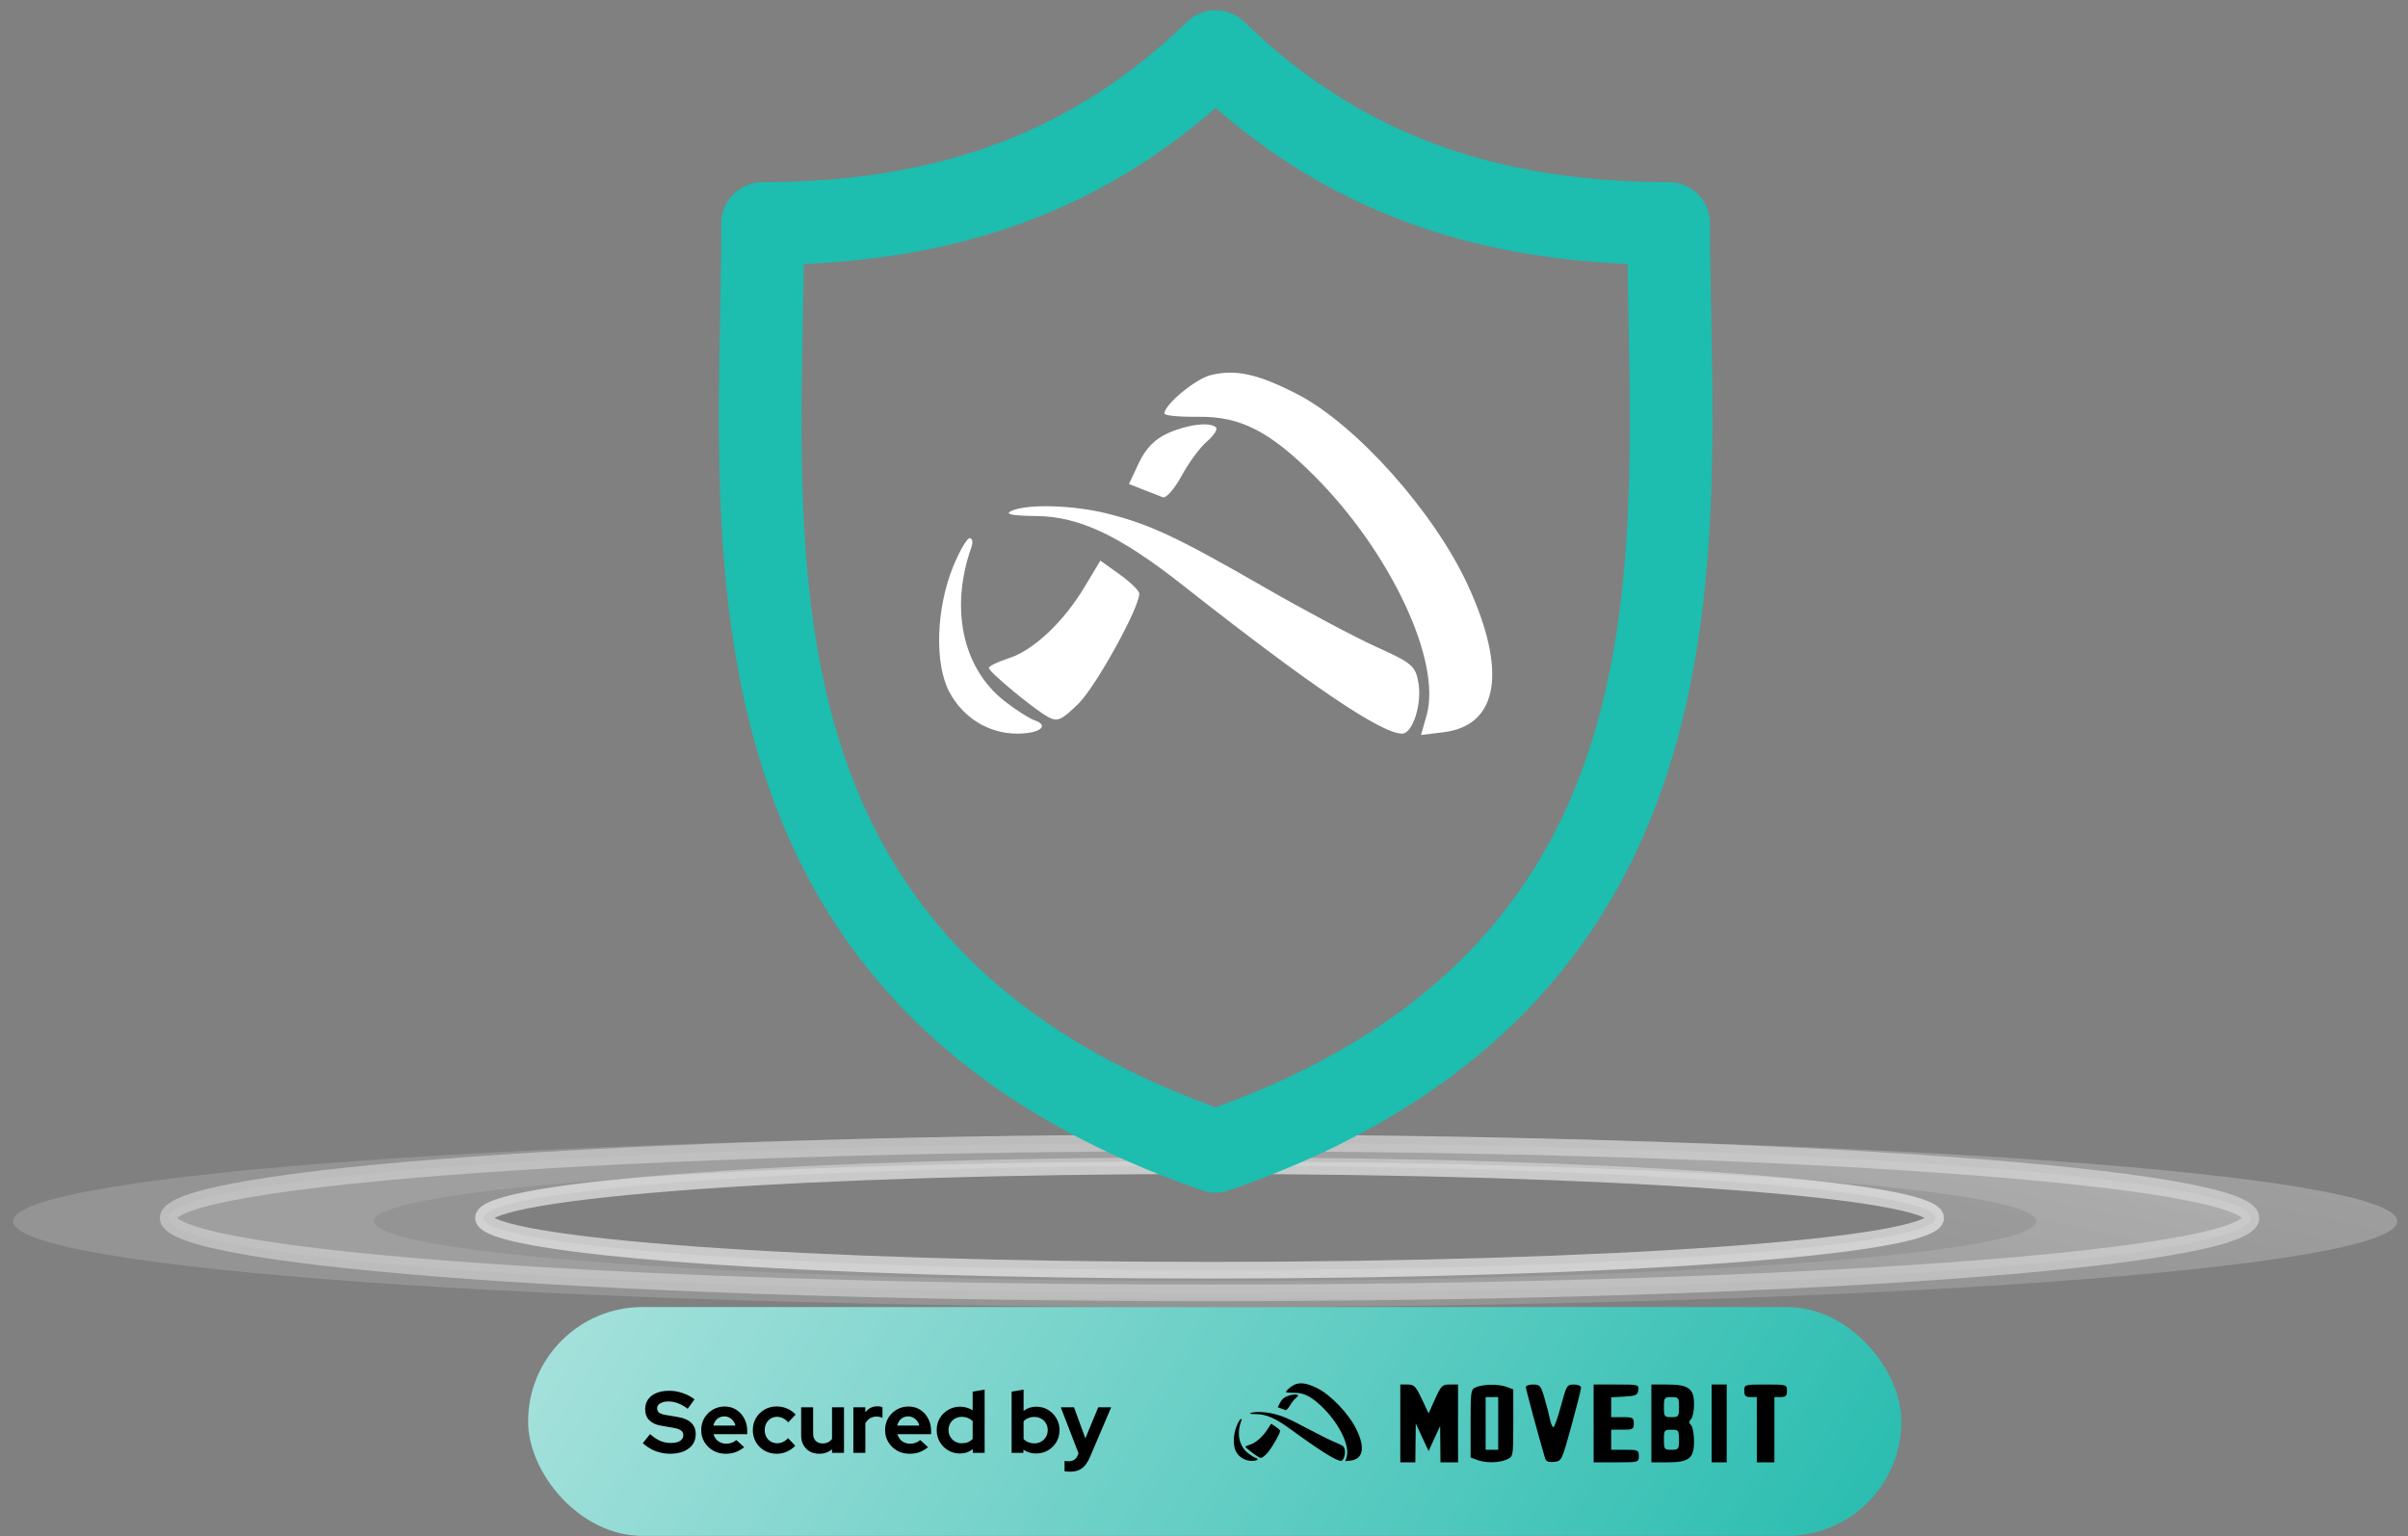 <svg width="163" height="104" viewBox="0 0 163 104" fill="none" xmlns="http://www.w3.org/2000/svg">
<rect x="0" y="0" width="163" height="104" fill="#808080" stroke="none"/>
<mask id="path-1-outside-1_1250_718" maskUnits="userSpaceOnUse" x="10.382" y="76.384" width="143" height="12" fill="black">
<rect fill="white" x="10.382" y="76.384" width="143" height="12"/>
<path d="M152.37 82.46C152.37 85.263 120.808 87.535 81.876 87.535C42.943 87.535 11.382 85.263 11.382 82.46C11.382 79.657 42.943 77.384 81.876 77.384C120.808 77.384 152.37 79.657 152.37 82.46ZM32.724 82.46C32.724 84.414 54.73 85.999 81.876 85.999C109.021 85.999 131.027 84.414 131.027 82.46C131.027 80.505 109.021 78.921 81.876 78.921C54.73 78.921 32.724 80.505 32.724 82.46Z"/>
</mask>
<path d="M152.37 82.46C152.37 85.263 120.808 87.535 81.876 87.535C42.943 87.535 11.382 85.263 11.382 82.46C11.382 79.657 42.943 77.384 81.876 77.384C120.808 77.384 152.37 79.657 152.37 82.46ZM32.724 82.46C32.724 84.414 54.73 85.999 81.876 85.999C109.021 85.999 131.027 84.414 131.027 82.46C131.027 80.505 109.021 78.921 81.876 78.921C54.73 78.921 32.724 80.505 32.724 82.46Z" fill="url(#paint0_linear_1250_718)" fill-opacity="0.46"/>
<path d="M152.37 82.46C152.37 85.263 120.808 87.535 81.876 87.535C42.943 87.535 11.382 85.263 11.382 82.46C11.382 79.657 42.943 77.384 81.876 77.384C120.808 77.384 152.37 79.657 152.37 82.46ZM32.724 82.46C32.724 84.414 54.73 85.999 81.876 85.999C109.021 85.999 131.027 84.414 131.027 82.46C131.027 80.505 109.021 78.921 81.876 78.921C54.73 78.921 32.724 80.505 32.724 82.46Z" stroke="#F5F5F5" stroke-opacity="0.63" stroke-width="1.128" mask="url(#path-1-outside-1_1250_718)"/>
<rect x="35.748" y="88.493" width="92.959" height="15.493" rx="7.747" fill="url(#paint1_linear_1250_718)" fill-opacity="0.95"/>
<path d="M45.348 98.426C45.012 98.426 44.685 98.364 44.365 98.242C44.045 98.116 43.761 97.938 43.512 97.709L44.004 97.093C44.244 97.306 44.475 97.46 44.696 97.555C44.922 97.65 45.158 97.697 45.407 97.697C45.581 97.697 45.731 97.677 45.857 97.638C45.984 97.594 46.08 97.533 46.147 97.454C46.218 97.375 46.254 97.282 46.254 97.176C46.254 97.034 46.203 96.925 46.1 96.85C45.997 96.771 45.822 96.71 45.573 96.667L44.75 96.524C44.398 96.465 44.13 96.341 43.944 96.151C43.763 95.962 43.672 95.717 43.672 95.417C43.672 95.16 43.737 94.937 43.867 94.748C44.002 94.558 44.189 94.414 44.43 94.315C44.675 94.213 44.965 94.161 45.3 94.161C45.605 94.161 45.907 94.213 46.207 94.315C46.511 94.418 46.779 94.56 47.012 94.742L46.55 95.381C46.116 95.05 45.68 94.884 45.241 94.884C45.087 94.884 44.953 94.904 44.839 94.943C44.724 94.983 44.635 95.038 44.572 95.109C44.513 95.176 44.483 95.257 44.483 95.352C44.483 95.478 44.529 95.577 44.619 95.648C44.71 95.715 44.862 95.766 45.075 95.802L45.857 95.932C46.272 95.999 46.582 96.132 46.787 96.329C46.992 96.522 47.095 96.779 47.095 97.099C47.095 97.367 47.024 97.602 46.882 97.804C46.74 98.001 46.536 98.155 46.272 98.266C46.011 98.372 45.703 98.426 45.348 98.426ZM49.118 98.426C48.81 98.426 48.53 98.355 48.277 98.212C48.029 98.07 47.831 97.879 47.685 97.638C47.539 97.397 47.466 97.126 47.466 96.826C47.466 96.526 47.535 96.256 47.673 96.015C47.815 95.774 48.007 95.583 48.248 95.441C48.489 95.299 48.757 95.227 49.053 95.227C49.349 95.227 49.612 95.3 49.841 95.447C50.07 95.593 50.249 95.79 50.38 96.039C50.514 96.287 50.581 96.57 50.581 96.886V97.099H48.295C48.331 97.221 48.388 97.332 48.467 97.431C48.55 97.529 48.651 97.606 48.769 97.662C48.891 97.717 49.022 97.745 49.16 97.745C49.298 97.745 49.424 97.723 49.539 97.679C49.657 97.636 49.758 97.575 49.841 97.496L50.374 97.981C50.184 98.135 49.989 98.248 49.788 98.319C49.59 98.39 49.367 98.426 49.118 98.426ZM48.283 96.519H49.782C49.754 96.396 49.703 96.29 49.628 96.199C49.557 96.104 49.47 96.031 49.367 95.98C49.268 95.924 49.158 95.897 49.035 95.897C48.909 95.897 48.795 95.922 48.692 95.974C48.589 96.025 48.502 96.098 48.431 96.193C48.364 96.284 48.315 96.392 48.283 96.519ZM52.576 98.426C52.272 98.426 51.998 98.356 51.753 98.218C51.508 98.076 51.315 97.885 51.172 97.644C51.03 97.399 50.959 97.126 50.959 96.826C50.959 96.522 51.03 96.25 51.172 96.009C51.315 95.768 51.508 95.577 51.753 95.435C51.998 95.293 52.272 95.222 52.576 95.222C52.821 95.222 53.054 95.269 53.275 95.364C53.5 95.458 53.694 95.595 53.855 95.772L53.358 96.299C53.243 96.173 53.123 96.08 52.997 96.021C52.874 95.958 52.74 95.926 52.594 95.926C52.436 95.926 52.294 95.966 52.167 96.045C52.045 96.124 51.946 96.23 51.871 96.365C51.8 96.499 51.765 96.653 51.765 96.826C51.765 96.992 51.8 97.144 51.871 97.282C51.946 97.417 52.049 97.523 52.179 97.602C52.31 97.677 52.454 97.715 52.612 97.715C52.75 97.715 52.878 97.687 52.997 97.632C53.119 97.573 53.236 97.486 53.346 97.371L53.832 97.881C53.674 98.05 53.484 98.185 53.263 98.283C53.042 98.378 52.813 98.426 52.576 98.426ZM55.45 98.426C55.213 98.426 55.002 98.374 54.816 98.272C54.635 98.165 54.49 98.019 54.384 97.833C54.281 97.648 54.23 97.434 54.23 97.194V95.281H55.041V97.075C55.041 97.273 55.099 97.431 55.213 97.549C55.331 97.668 55.489 97.727 55.687 97.727C55.821 97.727 55.941 97.701 56.048 97.65C56.159 97.594 56.249 97.517 56.321 97.419V95.281H57.132V98.366H56.321V98.118C56.084 98.323 55.794 98.426 55.45 98.426ZM57.764 98.366V95.281H58.576V95.624C58.674 95.49 58.793 95.387 58.931 95.316C59.069 95.245 59.225 95.21 59.399 95.21C59.549 95.214 59.661 95.237 59.736 95.281V95.991C59.677 95.964 59.612 95.944 59.541 95.932C59.47 95.916 59.397 95.909 59.322 95.909C59.164 95.909 59.02 95.948 58.89 96.027C58.759 96.106 58.655 96.218 58.576 96.365V98.366H57.764ZM61.565 98.426C61.257 98.426 60.977 98.355 60.724 98.212C60.475 98.07 60.278 97.879 60.132 97.638C59.986 97.397 59.913 97.126 59.913 96.826C59.913 96.526 59.982 96.256 60.12 96.015C60.262 95.774 60.453 95.583 60.694 95.441C60.935 95.299 61.204 95.227 61.5 95.227C61.796 95.227 62.059 95.3 62.288 95.447C62.517 95.593 62.696 95.79 62.826 96.039C62.961 96.287 63.028 96.57 63.028 96.886V97.099H60.742C60.777 97.221 60.834 97.332 60.913 97.431C60.996 97.529 61.097 97.606 61.215 97.662C61.338 97.717 61.468 97.745 61.606 97.745C61.745 97.745 61.871 97.723 61.985 97.679C62.104 97.636 62.205 97.575 62.288 97.496L62.821 97.981C62.631 98.135 62.435 98.248 62.234 98.319C62.037 98.39 61.814 98.426 61.565 98.426ZM60.73 96.519H62.228C62.201 96.396 62.149 96.29 62.074 96.199C62.003 96.104 61.916 96.031 61.814 95.98C61.715 95.924 61.604 95.897 61.482 95.897C61.356 95.897 61.241 95.922 61.139 95.974C61.036 96.025 60.949 96.098 60.878 96.193C60.811 96.284 60.761 96.392 60.73 96.519ZM64.975 98.408C64.683 98.408 64.419 98.337 64.182 98.195C63.945 98.052 63.755 97.863 63.613 97.626C63.475 97.385 63.406 97.117 63.406 96.82C63.406 96.524 63.475 96.258 63.613 96.021C63.755 95.78 63.947 95.591 64.188 95.452C64.428 95.31 64.699 95.239 64.999 95.239C65.153 95.239 65.301 95.261 65.443 95.304C65.585 95.344 65.718 95.403 65.84 95.482V94.221L66.651 94.084V98.366H65.852V98.112C65.599 98.309 65.307 98.408 64.975 98.408ZM65.106 97.715C65.256 97.715 65.392 97.691 65.514 97.644C65.641 97.593 65.749 97.517 65.84 97.419V96.216C65.749 96.126 65.641 96.055 65.514 96.003C65.388 95.952 65.252 95.926 65.106 95.926C64.936 95.926 64.782 95.966 64.644 96.045C64.51 96.12 64.403 96.226 64.324 96.365C64.245 96.499 64.206 96.651 64.206 96.82C64.206 96.99 64.245 97.142 64.324 97.277C64.403 97.411 64.51 97.517 64.644 97.596C64.782 97.675 64.936 97.715 65.106 97.715ZM68.476 98.366V94.221L69.287 94.084V95.529C69.532 95.336 69.82 95.239 70.152 95.239C70.444 95.239 70.709 95.31 70.945 95.452C71.182 95.595 71.37 95.786 71.508 96.027C71.65 96.264 71.721 96.53 71.721 96.826C71.721 97.123 71.65 97.391 71.508 97.632C71.366 97.869 71.174 98.058 70.934 98.201C70.693 98.339 70.424 98.408 70.128 98.408C69.974 98.408 69.824 98.386 69.678 98.343C69.532 98.299 69.398 98.236 69.275 98.153V98.366H68.476ZM70.022 97.721C70.191 97.721 70.343 97.681 70.478 97.602C70.616 97.523 70.724 97.417 70.803 97.282C70.882 97.148 70.922 96.996 70.922 96.826C70.922 96.657 70.882 96.505 70.803 96.37C70.724 96.232 70.616 96.126 70.478 96.051C70.343 95.972 70.191 95.932 70.022 95.932C69.871 95.932 69.733 95.958 69.607 96.009C69.485 96.056 69.378 96.13 69.287 96.228V97.431C69.374 97.521 69.481 97.593 69.607 97.644C69.737 97.695 69.876 97.721 70.022 97.721ZM72.427 99.64C72.356 99.64 72.287 99.636 72.22 99.628C72.157 99.624 72.104 99.618 72.06 99.61V98.911C72.139 98.927 72.234 98.935 72.344 98.935C72.641 98.935 72.846 98.795 72.96 98.514L73.008 98.396L71.805 95.281H72.7L73.47 97.383L74.34 95.281H75.217L73.796 98.615C73.689 98.864 73.572 99.063 73.446 99.213C73.32 99.363 73.174 99.472 73.008 99.539C72.846 99.606 72.652 99.64 72.427 99.64Z" fill="black"/>
<path fill-rule="evenodd" clip-rule="evenodd" d="M87.77 93.695C87.53 93.751 87.048 94.124 87.048 94.252C87.048 94.282 87.287 94.303 87.579 94.299C88.236 94.291 88.701 94.511 89.398 95.159C90.595 96.27 91.397 97.858 91.157 98.641L91.07 98.926L91.423 98.886C92.285 98.789 92.425 97.995 91.801 96.742C91.273 95.682 90.055 94.416 89.139 93.974C88.519 93.676 88.159 93.603 87.77 93.695ZM87.104 94.538C86.898 94.624 86.757 94.758 86.649 94.969L86.493 95.277L86.712 95.357C86.832 95.401 86.972 95.452 87.023 95.47C87.075 95.488 87.208 95.347 87.319 95.157C87.43 94.968 87.608 94.743 87.714 94.659C87.821 94.575 87.886 94.483 87.859 94.456C87.773 94.37 87.415 94.409 87.104 94.538ZM84.648 95.669C84.539 95.716 84.662 95.739 85.044 95.743C85.714 95.749 86.347 96.026 87.323 96.739C89.338 98.21 90.447 98.907 90.775 98.907C90.939 98.907 91.087 98.477 91.029 98.168C90.984 97.922 90.931 97.88 90.371 97.646C90.037 97.506 89.25 97.117 88.622 96.782C87.262 96.055 86.831 95.867 86.169 95.71C85.625 95.582 84.897 95.562 84.648 95.669ZM83.737 96.479C83.469 97.09 83.443 97.901 83.681 98.306C83.9 98.681 84.298 98.907 84.74 98.907C85.096 98.907 85.258 98.791 85.011 98.712C84.928 98.686 84.716 98.559 84.54 98.431C83.885 97.955 83.684 97.084 84.024 96.196C84.052 96.123 84.04 96.064 83.997 96.064C83.955 96.064 83.838 96.251 83.737 96.479ZM85.8 96.77C85.469 97.283 85.001 97.693 84.614 97.809C84.438 97.862 84.295 97.926 84.297 97.952C84.302 98.011 84.985 98.537 85.216 98.66C85.37 98.741 85.429 98.718 85.701 98.472C85.972 98.226 86.655 97.081 86.655 96.872C86.655 96.83 86.517 96.705 86.35 96.593L86.045 96.391L85.8 96.77Z" fill="black"/>
<path fill-rule="evenodd" clip-rule="evenodd" d="M94.787 96.373V99.007H95.296H95.806L95.82 97.69L95.834 96.373L96.268 97.308L96.703 98.242L97.094 97.393L97.485 96.543L97.496 97.775L97.506 99.007H98.101H98.696V96.373V93.738H98.139C97.626 93.738 97.548 93.814 97.143 94.716L96.703 95.693L96.242 94.716C95.836 93.853 95.723 93.738 95.284 93.738H94.787V96.373ZM99.928 93.914C99.558 94.062 99.546 94.141 99.546 96.372V98.676L99.982 98.842C100.569 99.065 101.474 99.051 102.002 98.81C102.434 98.613 102.435 98.61 102.435 96.341V94.07L101.999 93.904C101.466 93.701 100.444 93.706 99.928 93.914ZM103.285 93.909C103.285 94.045 104.156 97.272 104.583 98.719C104.65 98.946 104.81 99.013 105.194 98.975C105.712 98.923 105.719 98.908 106.369 96.543C106.729 95.234 107.024 94.068 107.024 93.951C107.024 93.831 106.814 93.738 106.538 93.738C106.073 93.738 106.037 93.798 105.664 95.183C105.451 95.978 105.22 96.628 105.152 96.628C105.083 96.628 104.981 96.396 104.924 96.112C104.867 95.829 104.699 95.179 104.551 94.668C104.303 93.815 104.239 93.738 103.783 93.738C103.509 93.738 103.285 93.815 103.285 93.909ZM107.874 96.373V99.007H109.404C110.922 99.007 110.933 99.004 110.933 98.582C110.933 98.181 110.882 98.157 109.998 98.157H109.064V97.478V96.798H109.828C110.531 96.798 110.593 96.763 110.593 96.373C110.593 95.983 110.531 95.948 109.828 95.948H109.064V95.277V94.606L109.956 94.555C110.733 94.51 110.855 94.454 110.903 94.121C110.955 93.748 110.917 93.738 109.415 93.738H107.874V96.373ZM111.783 96.373V99.007H112.85C114.336 99.007 114.672 98.745 114.672 97.587C114.672 97.097 114.581 96.604 114.468 96.492C114.31 96.333 114.31 96.243 114.468 96.084C114.581 95.972 114.672 95.517 114.672 95.074C114.672 94.01 114.302 93.738 112.85 93.738H111.783V96.373ZM115.862 96.373V99.007H116.372H116.882V96.373V93.738H116.372H115.862V96.373ZM118.072 94.163C118.072 94.503 118.157 94.588 118.497 94.588H118.921V96.798V99.007H119.516H120.111V96.798V94.588H120.536C120.876 94.588 120.961 94.503 120.961 94.163C120.961 93.743 120.944 93.738 119.516 93.738C118.089 93.738 118.072 93.743 118.072 94.163ZM100.565 96.373V98.157H100.99H101.415V96.373V94.588H100.99H100.565V96.373ZM112.633 95.268C112.633 95.91 112.661 95.948 113.143 95.948C113.624 95.948 113.653 95.91 113.653 95.268C113.653 94.626 113.624 94.588 113.143 94.588C112.661 94.588 112.633 94.626 112.633 95.268ZM112.633 97.478C112.633 98.12 112.661 98.157 113.143 98.157C113.624 98.157 113.653 98.12 113.653 97.478C113.653 96.835 113.624 96.798 113.143 96.798C112.661 96.798 112.633 96.835 112.633 97.478Z" fill="black"/>
<path d="M162.276 82.684C162.276 85.892 126.148 88.494 81.582 88.494C37.016 88.494 0.888 85.892 0.888 82.684C0.888 79.475 37.016 76.874 81.582 76.874C126.148 76.874 162.276 79.475 162.276 82.684ZM25.319 82.684C25.319 84.921 50.509 86.735 81.582 86.735C112.655 86.735 137.845 84.921 137.845 82.684C137.845 80.447 112.655 78.633 81.582 78.633C50.509 78.633 25.319 80.447 25.319 82.684Z" fill="url(#paint2_linear_1250_718)" fill-opacity="0.46"/>
<path fill-rule="evenodd" clip-rule="evenodd" d="M81.934 25.403C80.9 25.667 78.818 27.401 78.818 27.999C78.818 28.137 79.85 28.235 81.112 28.218C83.951 28.18 85.956 29.201 88.97 32.22C94.137 37.394 97.602 44.788 96.567 48.434L96.191 49.761L97.716 49.575C101.439 49.12 102.043 45.425 99.348 39.59C97.069 34.656 91.807 28.76 87.848 26.705C85.172 25.317 83.617 24.974 81.934 25.403ZM79.058 29.33C78.17 29.728 77.559 30.352 77.094 31.338L76.42 32.768L77.364 33.142C77.883 33.347 78.49 33.584 78.712 33.667C78.934 33.751 79.507 33.097 79.986 32.213C80.465 31.329 81.234 30.285 81.695 29.892C82.156 29.5 82.437 29.074 82.319 28.946C81.948 28.546 80.4 28.728 79.058 29.33ZM68.451 34.596C67.981 34.814 68.51 34.92 70.16 34.938C73.054 34.969 75.787 36.257 80.008 39.579C88.707 46.426 93.499 49.669 94.914 49.669C95.623 49.669 96.264 47.667 96.015 46.231C95.817 45.086 95.588 44.89 93.172 43.8C91.727 43.148 88.327 41.338 85.616 39.777C79.741 36.393 77.879 35.517 75.022 34.788C72.673 34.189 69.524 34.097 68.451 34.596ZM64.517 38.364C63.356 41.211 63.248 44.985 64.274 46.874C65.222 48.62 66.94 49.669 68.85 49.669C70.386 49.669 71.084 49.129 70.02 48.764C69.662 48.641 68.746 48.052 67.984 47.455C65.157 45.24 64.288 41.185 65.756 37.048C65.876 36.711 65.823 36.434 65.639 36.434C65.456 36.434 64.951 37.303 64.517 38.364ZM73.425 39.722C71.995 42.108 69.973 44.017 68.302 44.559C67.542 44.805 66.927 45.104 66.936 45.224C66.954 45.5 69.905 47.95 70.906 48.519C71.57 48.897 71.825 48.79 72.998 47.644C74.168 46.501 77.118 41.167 77.118 40.195C77.118 40 76.525 39.416 75.801 38.898L74.484 37.955L73.425 39.722Z" fill="white"/>
<path d="M115.835 21.31C115.794 19.148 115.755 17.107 115.755 15.132C115.755 13.584 114.5 12.33 112.953 12.33C100.97 12.33 91.847 8.886 84.242 1.492C83.154 0.434 81.423 0.434 80.335 1.492C72.731 8.886 63.609 12.33 51.627 12.33C50.08 12.33 48.825 13.584 48.825 15.132C48.825 17.107 48.786 19.149 48.745 21.311C48.361 41.423 47.835 68.968 81.371 80.593C81.668 80.696 81.978 80.747 82.288 80.747C82.598 80.747 82.909 80.696 83.206 80.593C116.744 68.968 116.219 41.422 115.835 21.31ZM82.289 74.972C53.527 64.524 53.962 41.636 54.348 21.418C54.371 20.204 54.394 19.029 54.409 17.876C65.632 17.402 74.606 14.001 82.289 7.309C89.972 14.001 98.948 17.402 110.171 17.876C110.187 19.028 110.209 20.203 110.232 21.416C110.618 41.635 111.052 64.523 82.289 74.972Z" fill="#1DBDAF"/>
<defs>
<linearGradient id="paint0_linear_1250_718" x1="114.265" y1="85.665" x2="119.423" y2="61.447" gradientUnits="userSpaceOnUse">
<stop stop-color="#ABABAB"/>
<stop offset="1" stop-color="#D9D9D9"/>
</linearGradient>
<linearGradient id="paint1_linear_1250_718" x1="-15.517" y1="66.545" x2="108.118" y2="143.601" gradientUnits="userSpaceOnUse">
<stop stop-color="white"/>
<stop offset="1" stop-color="#1DBDAF"/>
</linearGradient>
<linearGradient id="paint2_linear_1250_718" x1="118.658" y1="86.353" x2="124.562" y2="58.63" gradientUnits="userSpaceOnUse">
<stop stop-color="#ABABAB"/>
<stop offset="1" stop-color="#D9D9D9"/>
</linearGradient>
</defs>
</svg>
